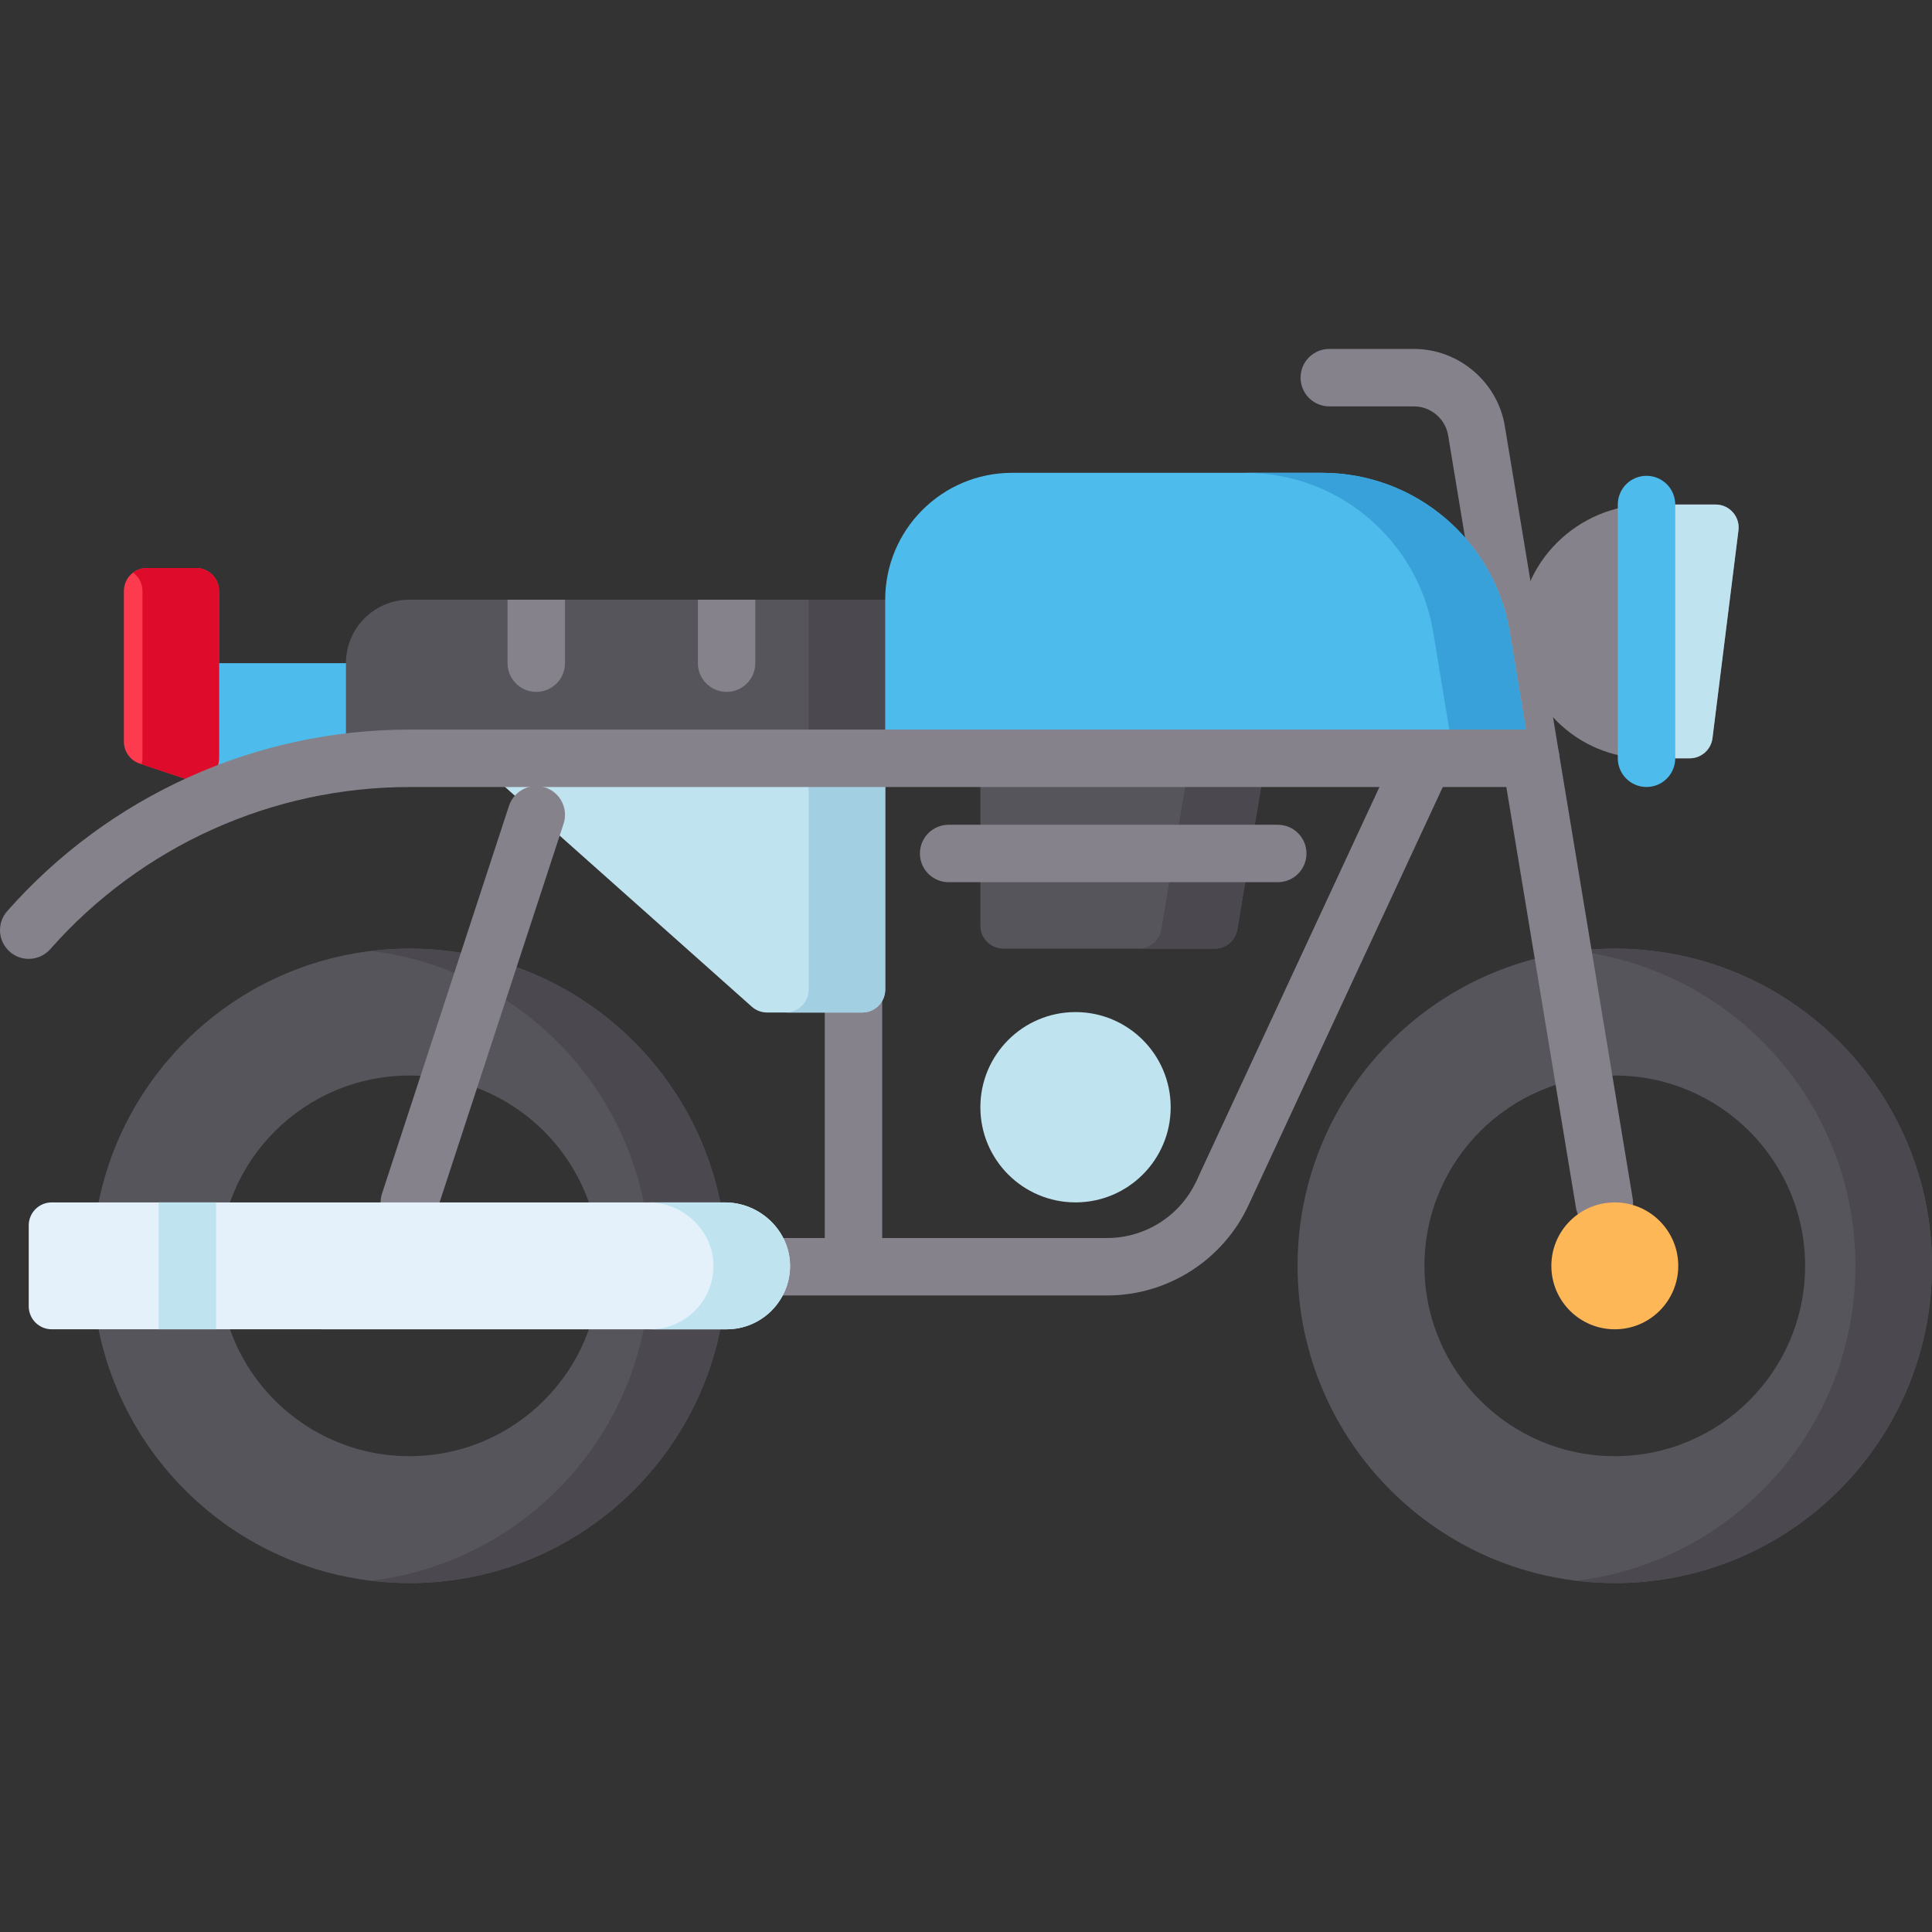 <?xml version="1.0" encoding="iso-8859-1"?>
<!-- Generator: Adobe Illustrator 19.0.0, SVG Export Plug-In . SVG Version: 6.00 Build 0)  -->
<svg version="1.1" id="Capa_1" xmlns="http://www.w3.org/2000/svg" xmlns:xlink="http://www.w3.org/1999/xlink" x="0px" y="0px"
	 viewBox="0 0 512 512" style="enable-background:new 0 0 512 512;" xml:space="preserve">
<rect x="0" y="0" width="512" height="512" fill="#333333" stroke="none"/>
<path style="fill:#85828C;" d="M226.182,343.074c-4.204,0-7.611-3.408-7.611-7.611v-76.27c0-4.204,3.408-7.611,7.611-7.611
	c4.204,0,7.611,3.408,7.611,7.611v76.27C233.794,339.667,230.386,343.074,226.182,343.074z"/>
<path style="fill:#57555C;" d="M427.935,251.4c-46.427,0-84.064,37.637-84.064,84.064s37.637,84.064,84.064,84.064
	S512,381.891,512,335.464S474.363,251.4,427.935,251.4z M427.935,385.904c-27.857,0-50.44-22.583-50.44-50.44
	s22.583-50.44,50.44-50.44s50.44,22.583,50.44,50.44C478.375,363.321,455.793,385.904,427.935,385.904z"/>
<path style="fill:#4B494F;" d="M427.935,251.4c-3.437,0-6.819,0.23-10.149,0.631c41.638,5.014,73.916,40.443,73.916,83.433
	s-32.278,78.419-73.916,83.433c3.33,0.401,6.711,0.631,10.149,0.631c46.427,0,84.064-37.637,84.064-84.064
	S474.363,251.4,427.935,251.4z"/>
<path style="fill:#57555C;" d="M108.506,251.4c-46.427,0-84.064,37.637-84.064,84.064s37.637,84.064,84.064,84.064
	s84.064-37.637,84.064-84.064S154.933,251.4,108.506,251.4z M108.506,385.904c-27.857,0-50.44-22.583-50.44-50.44
	s22.583-50.44,50.44-50.44s50.44,22.583,50.44,50.44C158.946,363.321,136.363,385.904,108.506,385.904z"/>
<path style="fill:#4B494F;" d="M108.506,251.4c-3.437,0-6.819,0.23-10.149,0.631c41.638,5.014,73.916,40.443,73.916,83.433
	s-32.278,78.419-73.916,83.433c3.33,0.401,6.711,0.631,10.149,0.631c46.428,0,84.064-37.637,84.064-84.064
	S154.933,251.4,108.506,251.4z"/>
<polygon style="fill:#4DBBEB;" points="103.519,175.742 46.217,175.742 56.457,211.399 84.237,203.145 103.519,200.959 "/>
<path style="fill:#FD3A4E;" d="M58.053,200.92v-44.307c0-3.363-2.726-6.089-6.089-6.089h-13.04c-3.363,0-6.089,2.726-6.089,6.089
	v39.96c0,2.621,1.678,4.947,4.164,5.777l13.04,4.347C53.982,208.011,58.053,205.076,58.053,200.92z"/>
<path style="fill:#DE0B2B;" d="M51.964,150.524h-13.04c-1.362,0-2.614,0.453-3.629,1.208c1.491,1.11,2.46,2.88,2.46,4.882v44.307
	c0,0.562-0.08,1.099-0.218,1.61l12.501,4.167c3.943,1.314,8.014-1.621,8.014-5.777v-44.307
	C58.053,153.25,55.327,150.524,51.964,150.524z"/>
<g>
	<path style="fill:#85828C;" d="M432.681,317.637l-33.83-204.369c-1.771-11.862-12.141-20.797-24.156-20.797h-22.416
		c-4.204,0-7.612,3.408-7.612,7.611s3.408,7.611,7.612,7.611h22.416c4.536,0,8.451,3.375,9.104,7.851
		c0.007,0.048,0.014,0.096,0.022,0.144l33.84,204.433c0.617,3.727,3.843,6.369,7.5,6.369c0.413,0,0.831-0.033,1.252-0.103
		C430.562,325.702,433.367,321.784,432.681,317.637z"/>
	<path style="fill:#85828C;" d="M370.592,197.752L317.726,311.54c-0.167,0.362-0.38,0.819-0.585,1.35l-0.034-0.016
		c-4.226,9.239-13.518,15.21-23.673,15.21h-86.092c-4.204,0-7.611,3.408-7.611,7.612c0,4.204,3.408,7.611,7.611,7.611h86.092
		c16.089,0,30.808-9.452,37.508-24.083c0.76-1.639,53.456-115.056,53.456-115.056L370.592,197.752z"/>
</g>
<path style="fill:#57555C;" d="M91.68,175.743c0-9.285,7.527-16.812,16.812-16.812h131.17v42.031H91.679L91.68,175.743z"/>
<rect x="214.289" y="158.928" style="fill:#4B494F;" width="25.372" height="42.026"/>
<g>
	<path style="fill:#85828C;" d="M134.508,158.931v16.811c0,4.204,3.408,7.611,7.611,7.611c4.204,0,7.611-3.408,7.611-7.611v-16.811
		H134.508z"/>
	<path style="fill:#85828C;" d="M184.945,158.931v16.811c0,4.204,3.408,7.611,7.611,7.611s7.611-3.408,7.611-7.611v-16.811H184.945z
		"/>
</g>
<circle style="fill:#C0E3F0;" cx="285.025" cy="293.428" r="25.217"/>
<path style="fill:#57555C;" d="M259.809,200.962v44.349c0,3.363,2.726,6.089,6.089,6.089h56.003c2.977,0,5.517-2.152,6.006-5.089
	l7.559-45.35L259.809,200.962z"/>
<path style="fill:#4B494F;" d="M315.321,200.961l-7.559,45.35c-0.489,2.936-3.029,5.089-6.006,5.089h20.145
	c2.977,0,5.517-2.152,6.006-5.089l7.559-45.35H315.321z"/>
<path style="fill:#85828C;" d="M338.618,218.569h-87.216c-4.204,0-7.611,3.408-7.611,7.611c0,4.204,3.408,7.611,7.611,7.611h87.217
	c4.204,0,7.611-3.408,7.611-7.611C346.23,221.977,342.822,218.569,338.618,218.569z"/>
<path style="fill:#C0E3F0;" d="M234.589,200.962v61.276c0,3.363-2.726,6.089-6.089,6.089h-25.218c-1.493,0-2.934-0.549-4.049-1.542
	l-73.926-65.826L234.589,200.962z"/>
<path style="fill:#A3CFE3;" d="M214.292,200.962v61.276c0,3.363-2.726,6.089-6.089,6.089H228.5c3.363,0,6.089-2.726,6.089-6.089
	v-61.276H214.292z"/>
<path style="fill:#85828C;" d="M108.482,326.264c-0.786,0-1.583-0.123-2.37-0.381c-3.995-1.308-6.172-5.607-4.864-9.602
	l33.639-102.722c1.309-3.996,5.609-6.171,9.602-4.865c3.996,1.308,6.173,5.607,4.865,9.602l-33.64,102.722
	C114.664,324.227,111.683,326.264,108.482,326.264z"/>
<path style="fill:#4DBBEB;" d="M234.589,200.959l171.064,0.002l-5.576-33.626c-4.003-23.855-24.749-42.032-49.742-42.032h-82.121
	c-18.571,0-33.626,15.055-33.626,33.626L234.589,200.959L234.589,200.959z"/>
<path style="fill:#38A1D9;" d="M379.78,167.335l5.576,33.626h20.297l-5.576-33.626c-4.002-23.855-24.749-42.032-49.742-42.032
	h-20.297C355.031,125.303,375.777,143.481,379.78,167.335z"/>
<g>
	<path style="fill:#85828C;" d="M436.343,200.96c-18.352,0-33.27-14.701-33.619-32.97c-0.36-18.851,15.429-34.281,34.284-34.281
		h17.658c3.663,0,6.496,3.21,6.043,6.844l-6.885,55.075c-0.381,3.048-2.972,5.334-6.043,5.334L436.343,200.96z"/>
	<path style="fill:#85828C;" d="M405.653,193.349l-297.162,0.001c-40.752,0-79.602,17.537-106.586,48.114
		c-2.782,3.152-2.481,7.962,0.67,10.743c1.447,1.277,3.244,1.904,5.034,1.904c2.108,0,4.206-0.871,5.71-2.575
		c24.096-27.304,58.785-42.964,95.172-42.964l297.162-0.001c4.204,0,7.611-3.408,7.611-7.611
		C413.265,196.757,409.857,193.349,405.653,193.349z"/>
</g>
<path style="fill:#C0E3F0;" d="M453.822,195.627l6.885-55.075c0.455-3.634-2.38-6.844-6.043-6.844h-18.321v67.252l11.437,0.001
	C450.85,200.961,453.441,198.674,453.822,195.627z"/>
<path style="fill:#4DBBEB;" d="M436.343,126.096c-4.204,0-7.611,3.408-7.611,7.611v67.244c0,4.204,3.408,7.611,7.611,7.611
	s7.612-3.408,7.612-7.611v-67.244C443.954,129.504,440.546,126.096,436.343,126.096z"/>
<circle style="fill:#FEB756;" cx="427.939" cy="335.464" r="16.814"/>
<path style="fill:#E4F1FB;" d="M192.558,352.278c9.178,0,16.64-7.355,16.81-16.493c0.177-9.423-7.827-17.135-17.252-17.135H13.705
	c-3.363,0-6.089,2.726-6.089,6.089v21.447c0,3.363,2.726,6.089,6.089,6.089L192.558,352.278z"/>
<g>
	<polygon style="fill:#C0E3F0;" points="57.26,352.276 57.26,318.651 42.037,318.651 42.037,352.276 42.037,352.277 57.26,352.277 	
		"/>
	<path style="fill:#C0E3F0;" d="M192.117,318.651H171.82c9.424,0,17.428,7.712,17.252,17.135
		c-0.172,9.137-7.63,16.491-16.807,16.493h20.294c9.178,0,16.64-7.355,16.81-16.493
		C209.544,326.363,201.541,318.651,192.117,318.651z"/>
</g>
<g>
</g>
<g>
</g>
<g>
</g>
<g>
</g>
<g>
</g>
<g>
</g>
<g>
</g>
<g>
</g>
<g>
</g>
<g>
</g>
<g>
</g>
<g>
</g>
<g>
</g>
<g>
</g>
<g>
</g>
</svg>
